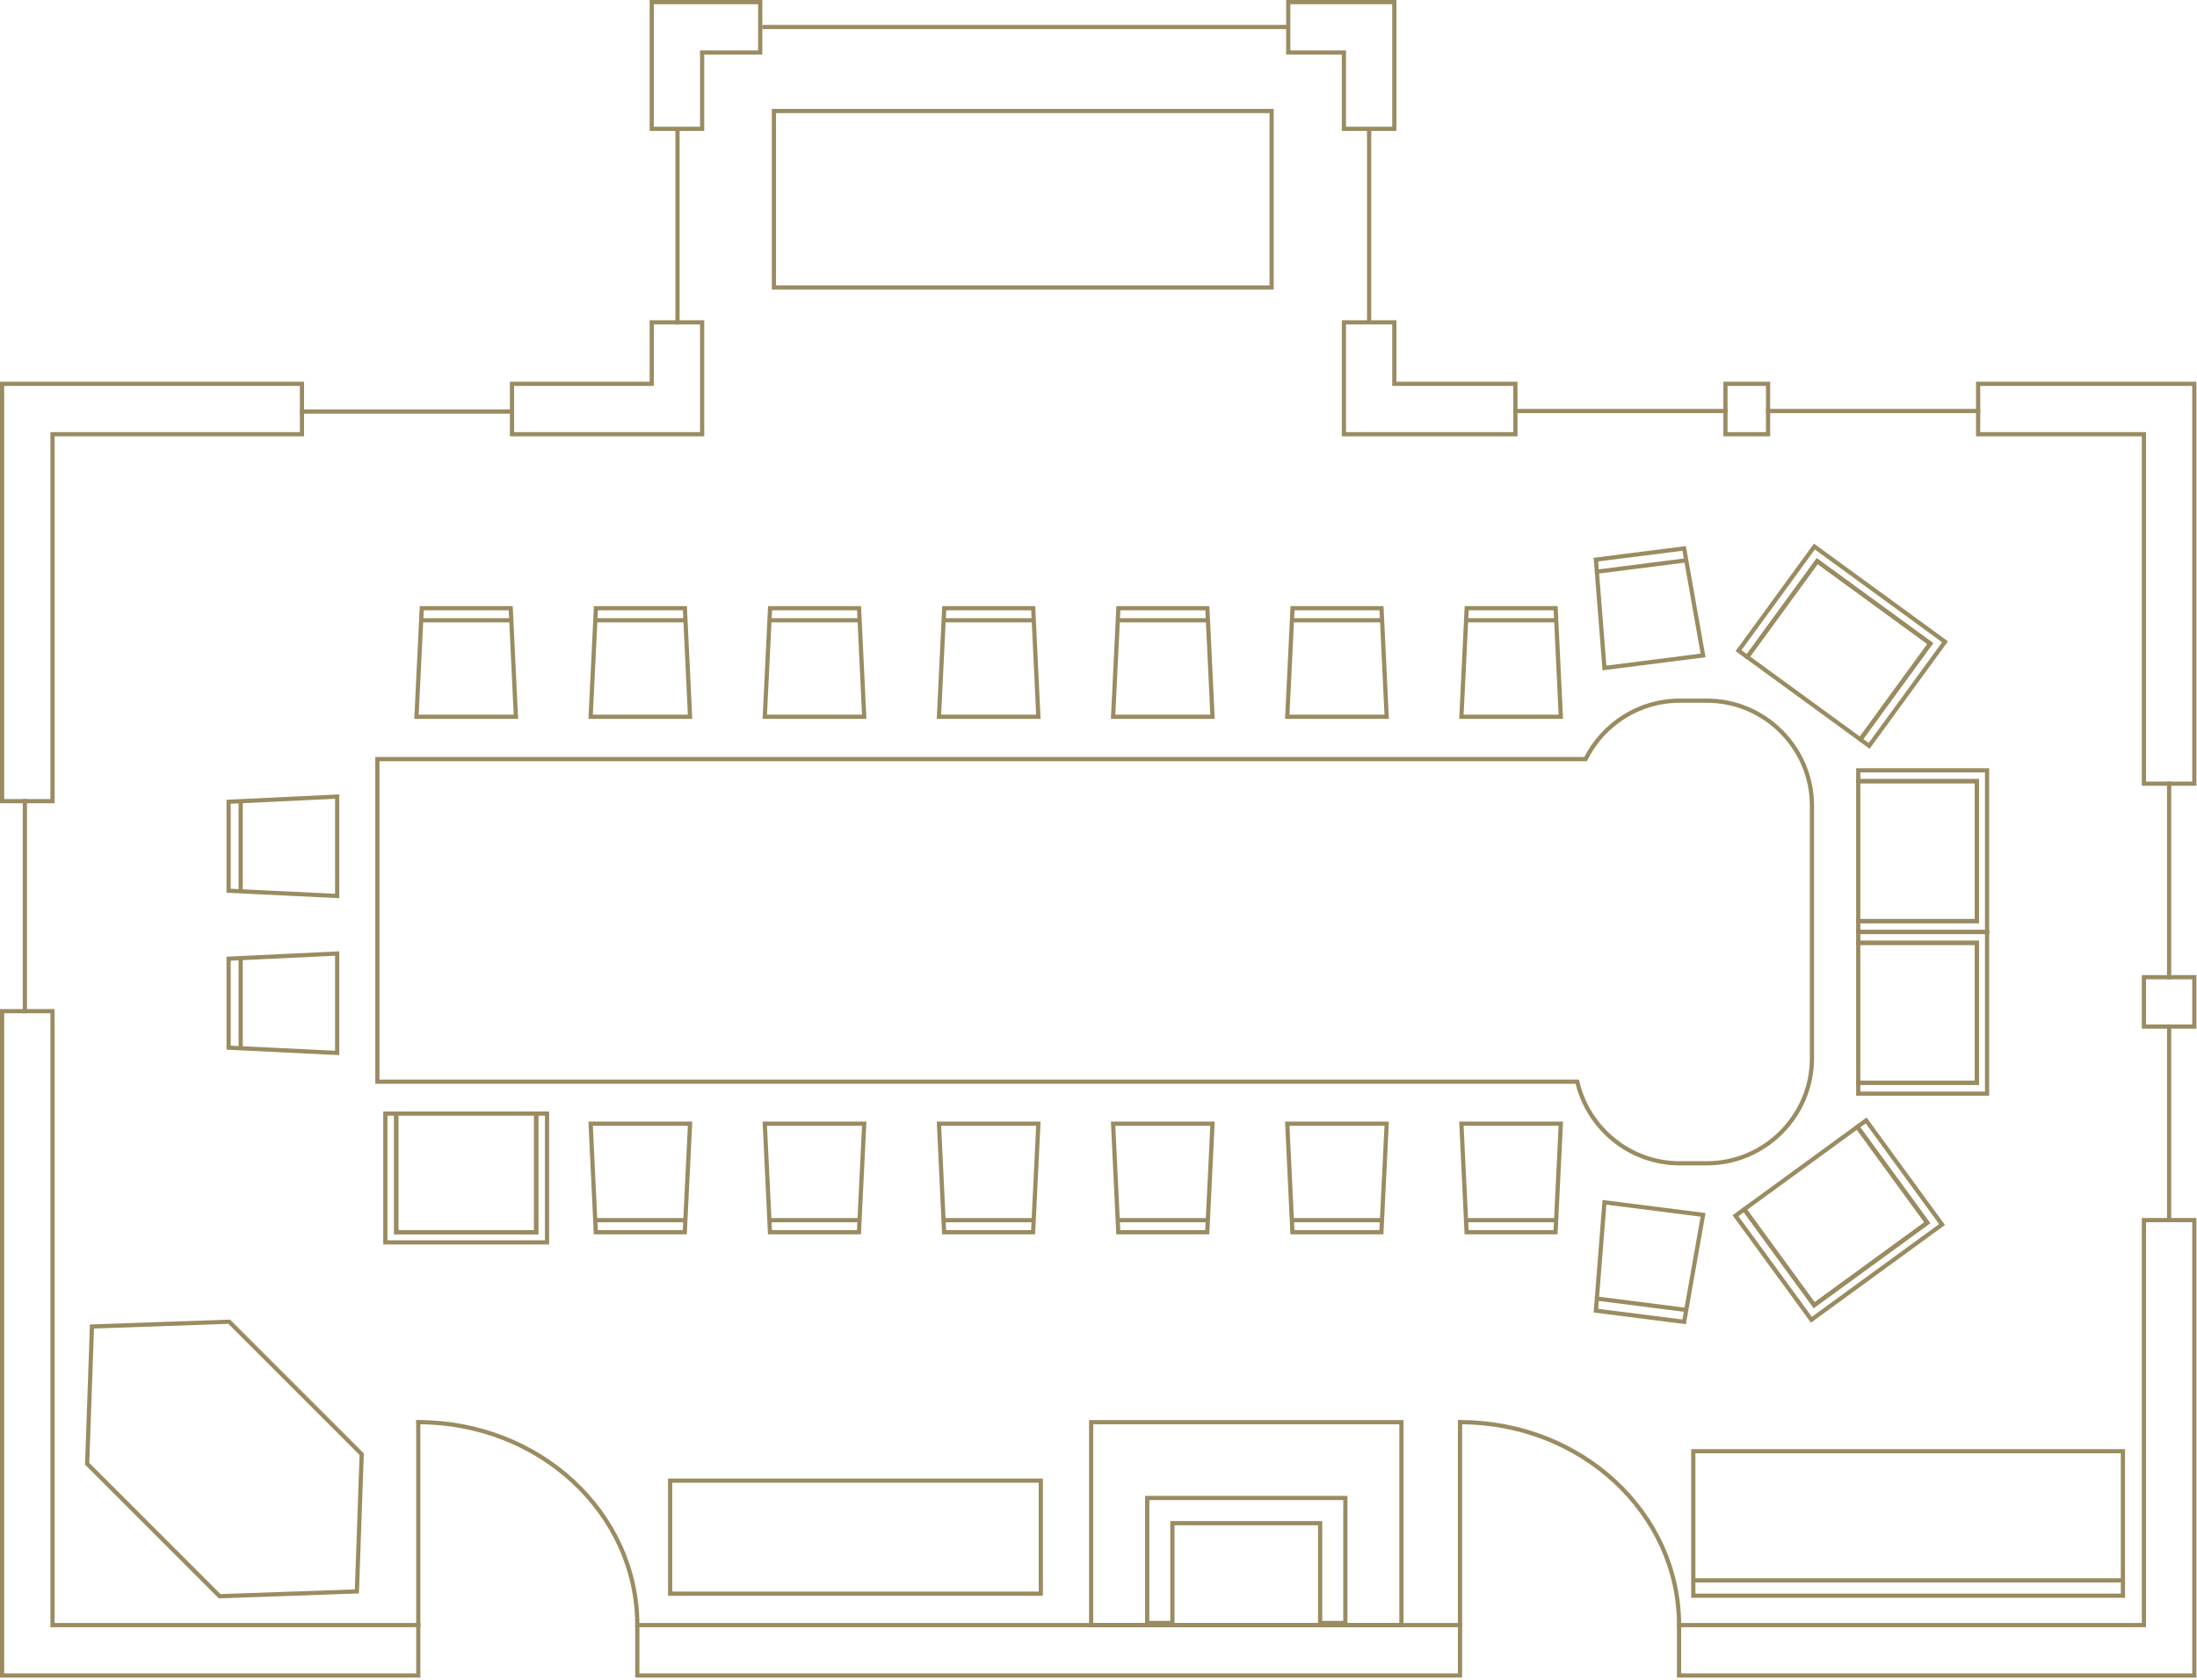 <?xml version="1.0" encoding="UTF-8"?>
<svg width="523px" height="400px" viewBox="0 0 523 400" version="1.1" xmlns="http://www.w3.org/2000/svg" xmlns:xlink="http://www.w3.org/1999/xlink">
    <!-- Generator: Sketch 51.3 (57544) - http://www.bohemiancoding.com/sketch -->
    <title>NAS-HOCHZEITSTAFEL</title>
    <desc>Created with Sketch.</desc>
    <defs>
        <polygon id="path-1" points="0 400 522.865 400 522.865 0.583 0 0.583"></polygon>
    </defs>
    <g id="Page-1" stroke="none" stroke-width="1" fill="none" fill-rule="evenodd">
        <g id="NAS-HOCHZEITSTAFEL" transform="translate(0, -1)">
            <path d="M57.295,229.256 L57.295,250.438 L57.295,229.256 Z M80.263,228.027 L54.42,229.256 L54.42,250.438 L80.263,251.693 L80.263,228.027 Z" id="Stroke-1" stroke="#9A8B61"></path>
            <path d="M57.295,191.891 L57.295,213.073 L57.295,191.891 Z M80.263,190.661 L54.42,191.891 L54.42,213.073 L80.263,214.327 L80.263,190.661 Z" id="Stroke-2" stroke="#9A8B61"></path>
            <polygon id="Stroke-3" stroke="#9A8B61" points="184.234 69.443 302.711 69.443 302.711 27.43 184.234 27.43"></polygon>
            <polygon id="Stroke-4" stroke="#9A8B61" points="86.101 347.224 54.564 315.687 21.888 316.828 20.747 349.504 52.284 381.04 84.96 379.901"></polygon>
            <polygon id="Stroke-5" stroke="#9A8B61" points="159.53 380.436 247.765 380.436 247.765 353.521 159.53 353.521"></polygon>
            <polygon id="Stroke-6" stroke="#9A8B61" stroke-linecap="square" points="319.921 77.748 319.921 104.384 360.748 104.384 360.748 92.384 331.921 92.384 331.921 77.748"></polygon>
            <polygon id="Stroke-7" stroke="#9A8B61" stroke-linecap="square" points="121.882 104.384 167.148 104.384 167.148 77.748 155.148 77.748 155.148 92.384 121.882 92.384"></polygon>
            <polygon id="Stroke-8" stroke="#9A8B61" stroke-linecap="square" points="410.749 104.384 420.896 104.384 420.896 92.384 410.749 92.384"></polygon>
            <g id="Group-18" transform="translate(0, 1.417)" stroke="#9A8B61" stroke-linecap="square">
                <polygon id="Stroke-9" points="151.714 398.5 347.563 398.5 347.563 386.5 151.714 386.5"></polygon>
                <polygon id="Stroke-11" points="470.896 102.967 510.365 102.967 510.365 186.167 522.365 186.167 522.365 90.967 470.896 90.967"></polygon>
                <polygon id="Stroke-12" points="510.365 243.999 522.365 243.999 522.365 232.245 510.365 232.245"></polygon>
                <polygon id="Stroke-13" points="99.573 386.5 12.5 386.5 12.5 240.332 0.5 240.332 0.5 398.5 99.573 398.5"></polygon>
                <polygon id="Stroke-14" points="510.365 290.077 510.365 386.5 399.701 386.5 399.701 398.5 522.365 398.5 522.365 290.077"></polygon>
                <polygon id="Stroke-15" points="306.673 12.084 319.921 12.084 319.921 30.253 331.921 30.253 331.921 0.084 306.673 0.084"></polygon>
                <polygon id="Stroke-16" points="12.5 190.332 12.5 102.967 71.881 102.967 71.881 90.967 0.5 90.967 0.5 190.332"></polygon>
                <polygon id="Stroke-17" points="167.147 30.253 167.147 12.084 180.971 12.084 180.971 0.084 155.147 0.084 155.147 30.253"></polygon>
            </g>
            <path d="M181.464,7.431 L306.673,7.431" id="Stroke-19" stroke="#9A8B61"></path>
            <path d="M161.279,32.45 L161.279,77.748" id="Stroke-20" stroke="#9A8B61" stroke-linecap="square"></path>
            <path d="M325.921,32.132 L325.921,77.288" id="Stroke-21" stroke="#9A8B61" stroke-linecap="square"></path>
            <path d="M360.749,98.861 L410.749,98.861" id="Stroke-22" stroke="#9A8B61" stroke-linecap="square"></path>
            <path d="M420.896,98.861 L470.896,98.861" id="Stroke-23" stroke="#9A8B61" stroke-linecap="square"></path>
            <path d="M71.882,98.991 L121.882,98.991" id="Stroke-24" stroke="#9A8B61" stroke-linecap="square"></path>
            <path d="M516.365,187.584 L516.365,233.662" id="Stroke-25" stroke="#9A8B61" stroke-linecap="square"></path>
            <path d="M516.365,245.416 L516.365,291.494" id="Stroke-26" stroke="#9A8B61" stroke-linecap="square"></path>
            <path d="M5.924,191.749 L5.924,241.749" id="Stroke-27" stroke="#9A8B61" stroke-linecap="square"></path>
            <path d="M347.562,339.639 L347.562,387.916" id="Stroke-28" stroke="#9A8B61" stroke-linecap="square"></path>
            <g id="Group-66" transform="translate(0, 0.417)">
                <path d="M399.701,387.5 C399.701,360.795 376.4,339.186 347.603,339.186" id="Stroke-29" stroke="#9A8B61" stroke-linecap="square"></path>
                <path d="M99.573,339.221 L99.573,387.5" id="Stroke-31" stroke="#9A8B61" stroke-linecap="square"></path>
                <path d="M151.714,387.5 C151.714,360.795 128.411,339.186 99.615,339.186" id="Stroke-33" stroke="#9A8B61" stroke-linecap="square"></path>
                <mask id="mask-2" fill="white">
                    <use xlink:href="#path-1"></use>
                </mask>
                <g id="Clip-36"></g>
                <polygon id="Stroke-35" stroke="#9A8B61" mask="url(#mask-2)" points="259.75 387.5 333.611 387.5 333.611 339.186 259.75 339.186"></polygon>
                <polygon id="Stroke-37" stroke="#9A8B61" mask="url(#mask-2)" points="320.263 386.995 314.263 386.995 314.263 363.236 279.096 363.236 279.096 386.995 273.096 386.995 273.096 357.236 320.263 357.236"></polygon>
                <polygon id="Stroke-38" stroke="#9A8B61" mask="url(#mask-2)" points="403.092 380.5 505.365 380.5 505.365 346.104 403.092 346.104"></polygon>
                <path d="M403.078,376.848 L505.365,376.848" id="Stroke-39" stroke="#9A8B61" mask="url(#mask-2)"></path>
                <polygon id="Stroke-40" stroke="#9A8B61" mask="url(#mask-2)" points="413.856 155.49 415.943 157.011 432.585 134.183 459.507 153.811 442.865 176.638 444.959 178.165 463.025 153.386 431.922 130.71"></polygon>
                <polygon id="Stroke-41" stroke="#9A8B61" mask="url(#mask-2)" points="432.586 134.183 415.943 157.01 442.865 176.638 459.508 153.811"></polygon>
                <polygon id="Stroke-42" stroke="#9A8B61" mask="url(#mask-2)" points="130.224 265.715 127.641 265.715 127.641 293.965 94.324 293.965 94.324 265.715 91.733 265.715 91.733 296.382 130.224 296.382"></polygon>
                <polygon id="Stroke-43" stroke="#9A8B61" mask="url(#mask-2)" points="94.325 293.965 127.642 293.965 127.642 265.715 94.325 265.715"></polygon>
                <path d="M349.122,291.095 L370.304,291.095 L349.122,291.095 Z M347.893,268.126 L349.122,293.97 L370.304,293.97 L371.559,268.126 L347.893,268.126 Z" id="Stroke-44" stroke="#9A8B61" mask="url(#mask-2)"></path>
                <path d="M307.664,291.095 L328.847,291.095 L307.664,291.095 Z M306.435,268.126 L307.664,293.97 L328.847,293.97 L330.101,268.126 L306.435,268.126 Z" id="Stroke-45" stroke="#9A8B61" mask="url(#mask-2)"></path>
                <path d="M266.206,291.095 L287.389,291.095 L266.206,291.095 Z M264.977,268.126 L266.206,293.97 L287.389,293.97 L288.643,268.126 L264.977,268.126 Z" id="Stroke-46" stroke="#9A8B61" mask="url(#mask-2)"></path>
                <path d="M224.749,291.095 L245.931,291.095 L224.749,291.095 Z M223.52,268.126 L224.749,293.97 L245.931,293.97 L247.186,268.126 L223.52,268.126 Z" id="Stroke-47" stroke="#9A8B61" mask="url(#mask-2)"></path>
                <path d="M183.291,291.095 L204.473,291.095 L183.291,291.095 Z M182.062,268.126 L183.291,293.97 L204.473,293.97 L205.728,268.126 L182.062,268.126 Z" id="Stroke-48" stroke="#9A8B61" mask="url(#mask-2)"></path>
                <path d="M141.833,291.095 L163.015,291.095 L141.833,291.095 Z M140.604,268.126 L141.833,293.97 L163.015,293.97 L164.27,268.126 L140.604,268.126 Z" id="Stroke-49" stroke="#9A8B61" mask="url(#mask-2)"></path>
                <path d="M370.33,148.263 L349.147,148.263 L370.33,148.263 Z M371.559,171.232 L370.33,145.388 L349.147,145.388 L347.893,171.232 L371.559,171.232 Z" id="Stroke-50" stroke="#9A8B61" mask="url(#mask-2)"></path>
                <path d="M328.872,148.263 L307.689,148.263 L328.872,148.263 Z M330.101,171.232 L328.872,145.388 L307.689,145.388 L306.435,171.232 L330.101,171.232 Z" id="Stroke-51" stroke="#9A8B61" mask="url(#mask-2)"></path>
                <path d="M287.414,148.263 L266.232,148.263 L287.414,148.263 Z M288.643,171.232 L287.414,145.388 L266.232,145.388 L264.977,171.232 L288.643,171.232 Z" id="Stroke-52" stroke="#9A8B61" mask="url(#mask-2)"></path>
                <path d="M204.499,148.263 L183.316,148.263 L204.499,148.263 Z M205.728,171.232 L204.499,145.388 L183.316,145.388 L182.062,171.232 L205.728,171.232 Z" id="Stroke-53" stroke="#9A8B61" mask="url(#mask-2)"></path>
                <path d="M163.041,148.263 L141.858,148.263 L163.041,148.263 Z M164.27,171.232 L163.041,145.388 L141.858,145.388 L140.604,171.232 L164.27,171.232 Z" id="Stroke-54" stroke="#9A8B61" mask="url(#mask-2)"></path>
                <path d="M121.583,148.263 L100.401,148.263 L121.583,148.263 Z M122.812,171.232 L121.583,145.388 L100.401,145.388 L99.146,171.232 L122.812,171.232 Z" id="Stroke-55" stroke="#9A8B61" mask="url(#mask-2)"></path>
                <path d="M245.956,148.263 L224.774,148.263 L245.956,148.263 Z M247.185,171.232 L245.956,145.388 L224.774,145.388 L223.519,171.232 L247.185,171.232 Z" id="Stroke-56" stroke="#9A8B61" mask="url(#mask-2)"></path>
                <path d="M406.343,167.405 L399.838,167.405 C390.064,167.405 381.558,173.092 377.453,181.319 L89.838,181.319 L89.838,258.126 L375.477,258.126 C378.029,269.215 388.003,277.551 399.838,277.551 L406.343,277.551 C420.093,277.551 431.343,266.301 431.343,252.551 L431.343,192.405 C431.343,178.655 420.093,167.405 406.343,167.405 Z" id="Stroke-57" stroke="#9A8B61" mask="url(#mask-2)"></path>
                <path d="M380.267,309.781 L401.28,312.451 L380.267,309.781 Z M381.943,286.842 L379.905,312.634 L400.917,315.303 L405.42,289.824 L381.943,286.842 Z" id="Stroke-58" stroke="#9A8B61" mask="url(#mask-2)"></path>
                <path d="M401.28,134.01 L380.267,136.68 L401.28,134.01 Z M405.421,156.637 L400.918,131.157 L379.905,133.827 L381.943,159.619 L405.421,156.637 Z" id="Stroke-59" stroke="#9A8B61" mask="url(#mask-2)"></path>
                <polygon id="Stroke-60" stroke="#9A8B61" mask="url(#mask-2)" points="442.358 183.987 442.358 186.569 470.608 186.569 470.608 219.886 442.358 219.886 442.358 222.478 473.025 222.478 473.025 183.987"></polygon>
                <polygon id="Stroke-61" stroke="#9A8B61" mask="url(#mask-2)" points="442.358 219.886 470.608 219.886 470.608 186.569 442.358 186.569"></polygon>
                <polygon id="Stroke-62" stroke="#9A8B61" mask="url(#mask-2)" points="442.358 222.478 442.358 225.06 470.608 225.06 470.608 258.377 442.358 258.377 442.358 260.969 473.025 260.969 473.025 222.478"></polygon>
                <polygon id="Stroke-63" stroke="#9A8B61" mask="url(#mask-2)" points="442.358 258.377 470.608 258.377 470.608 225.06 442.358 225.06"></polygon>
                <polygon id="Stroke-64" stroke="#9A8B61" mask="url(#mask-2)" points="413.14 290.025 415.227 288.504 431.869 311.331 458.791 291.703 442.149 268.876 444.243 267.349 462.309 292.129 431.206 314.804"></polygon>
                <polygon id="Stroke-65" stroke="#9A8B61" mask="url(#mask-2)" points="431.87 311.331 415.227 288.504 442.149 268.876 458.792 291.703"></polygon>
            </g>
        </g>
    </g>
</svg>